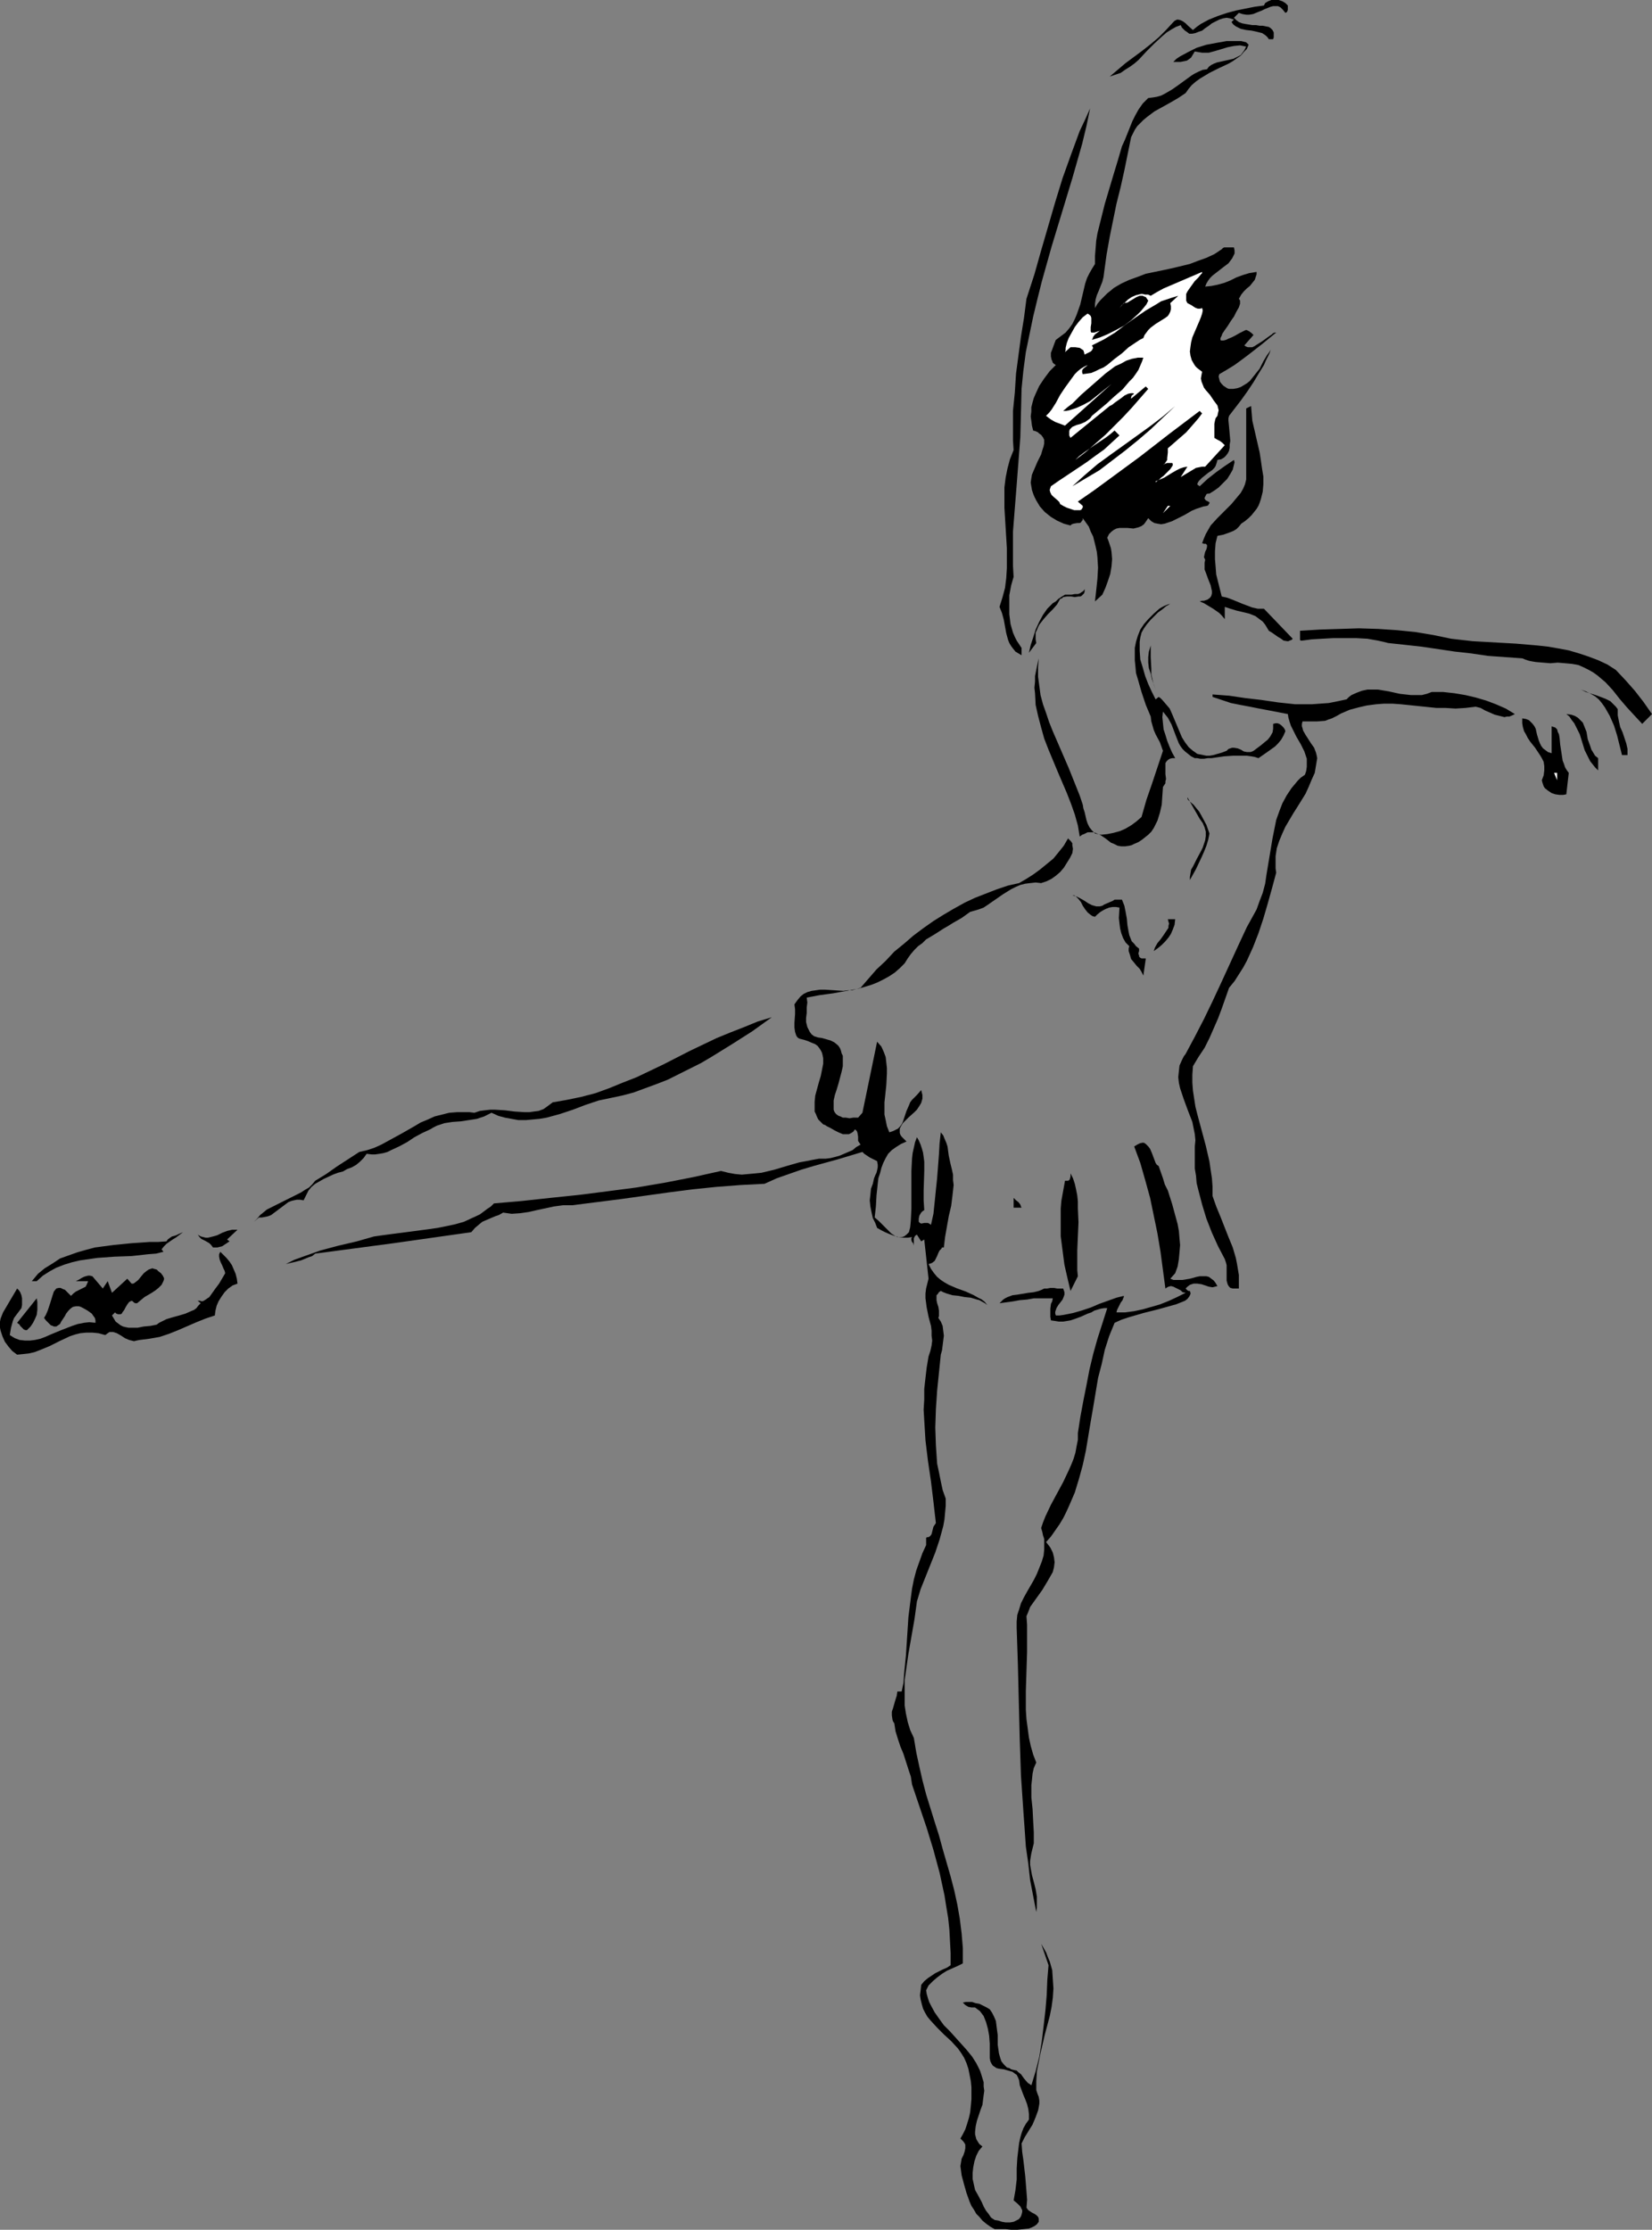 <?xml version="1.0" encoding="UTF-8" standalone="no"?>
<svg
   version="1.0"
   width="115.389mm"
   height="155.668mm"
   id="svg29"
   sodipodi:docname="Dancer 41.wmf"
   xmlns:inkscape="http://www.inkscape.org/namespaces/inkscape"
   xmlns:sodipodi="http://sodipodi.sourceforge.net/DTD/sodipodi-0.dtd"
   xmlns="http://www.w3.org/2000/svg"
   xmlns:svg="http://www.w3.org/2000/svg">
  <rect width="100%" height="100%" fill="#808080" stroke="none"/>
  <sodipodi:namedview
     id="namedview29"
     pagecolor="#ffffff"
     bordercolor="#000000"
     borderopacity="0.25"
     inkscape:showpageshadow="2"
     inkscape:pageopacity="0.0"
     inkscape:pagecheckerboard="0"
     inkscape:deskcolor="#d1d1d1"
     inkscape:document-units="mm" />
  <defs
     id="defs1">
    <pattern
       id="WMFhbasepattern"
       patternUnits="userSpaceOnUse"
       width="6"
       height="6"
       x="0"
       y="0" />
  </defs>
  <path
     style="fill:#000000;fill-opacity:1;fill-rule:evenodd;stroke:none"
     d="m 339.973,1.454 v 1.131 l -0.162,0.485 -0.162,0.162 -0.323,0.162 -0.646,-0.808 -0.646,-0.646 -0.646,-0.323 h -0.646 -0.646 l -0.646,0.162 -1.616,0.646 -0.646,0.323 -0.808,0.323 -1.616,0.646 -0.97,0.162 h -0.808 l -0.97,-0.162 -0.97,-0.323 -1.293,1.293 0.646,0.646 0.646,0.485 0.808,0.323 0.808,0.162 1.939,0.323 h 0.97 l 0.97,0.162 h 0.808 l 0.808,0.162 0.808,0.162 0.485,0.323 0.485,0.485 0.323,0.646 v 0.808 0.485 l -0.162,0.485 h -1.131 l -0.323,-0.485 -0.485,-0.485 -0.485,-0.323 -0.485,-0.323 -1.293,-0.323 -1.454,-0.323 -1.454,-0.162 -1.454,-0.323 -0.646,-0.323 -0.646,-0.323 -0.646,-0.485 -0.485,-0.646 0.646,-0.646 -0.97,-0.323 -0.97,-0.162 -0.97,0.162 -0.97,0.323 -0.97,0.485 -0.97,0.485 -0.808,0.646 -0.97,0.646 -0.808,0.646 -0.97,0.323 -0.808,0.323 -0.808,0.162 h -0.808 l -0.646,-0.485 -0.485,-0.323 -0.323,-0.323 -0.485,-0.485 -0.323,-0.646 -1.293,0.485 -1.131,0.646 -1.293,0.808 -1.131,0.97 -2.101,1.939 -2.101,2.101 -2.101,2.262 -1.131,0.97 -1.131,0.808 -1.293,0.808 -1.131,0.808 -1.454,0.485 -1.454,0.485 2.101,-1.778 2.101,-1.778 4.363,-3.232 2.262,-1.778 2.101,-1.778 1.939,-1.939 1.939,-2.101 0.323,-0.323 0.323,-0.162 0.323,-0.162 h 0.323 l 0.646,0.162 0.646,0.323 0.646,0.485 0.646,0.646 1.293,1.131 0.97,-0.808 1.131,-0.808 2.101,-1.131 2.424,-0.97 2.424,-0.808 2.424,-0.646 2.424,-0.485 2.424,-0.485 2.424,-0.323 0.162,-0.323 0.162,-0.323 0.808,-0.485 L 335.61,0 h 0.97 0.97 l 0.97,0.323 0.808,0.485 z"
     id="path1" />
  <path
     style="fill:#000000;fill-opacity:1;fill-rule:evenodd;stroke:none"
     d="m 329.632,11.796 -0.485,1.131 -0.808,0.808 -0.808,0.97 -0.97,0.646 -1.131,0.808 -1.131,0.646 -2.424,1.131 -2.585,1.293 -2.424,1.454 -1.131,0.808 -1.131,0.97 -0.808,0.97 -0.808,1.131 -1.939,1.293 -1.939,1.131 -4.363,2.424 -1.939,1.454 -0.97,0.808 -0.808,0.808 -0.808,0.808 -0.646,0.97 -0.485,0.97 -0.485,0.97 -1.777,8.726 -0.97,4.363 -1.131,4.525 -1.777,8.726 -0.808,4.525 -0.646,4.686 -0.162,1.293 -0.323,1.293 -0.97,2.424 -0.485,1.131 -0.323,1.131 -0.162,1.131 v 1.131 l 0.646,-1.131 0.808,-0.97 0.808,-0.808 0.97,-0.97 0.808,-0.646 0.97,-0.808 1.939,-1.131 2.101,-0.97 2.262,-0.808 2.101,-0.808 4.686,-0.97 2.262,-0.485 4.686,-1.131 2.101,-0.808 2.262,-0.808 2.101,-0.97 1.939,-1.293 0.323,-0.323 0.323,-0.162 h 0.485 0.808 0.485 0.808 l 0.162,0.808 v 0.808 l -0.323,0.646 -0.323,0.646 -0.485,0.646 -0.485,0.646 -1.293,0.97 -1.454,1.131 -1.454,1.131 -0.646,0.646 -0.485,0.646 -0.485,0.808 -0.323,0.808 1.616,-0.162 1.616,-0.323 1.777,-0.485 1.616,-0.646 1.616,-0.808 1.777,-0.646 1.616,-0.485 1.939,-0.323 v 0.646 l -0.162,0.485 -0.323,0.97 -0.646,0.808 -0.646,0.808 -0.808,0.646 -0.808,0.808 -0.646,0.808 -0.646,1.131 0.162,0.162 0.162,0.323 v 0.323 0.485 l -0.162,0.485 -0.162,0.485 -0.646,1.131 -0.646,1.293 -0.808,1.131 -0.808,1.293 -0.808,1.131 -0.646,0.97 -0.162,0.485 -0.162,0.323 -0.162,0.323 v 0.323 0.162 l 0.162,0.162 h 0.323 0.323 l 0.646,-0.162 0.646,-0.323 0.808,-0.323 0.97,-0.485 1.131,-0.646 1.293,-0.646 0.323,-0.162 h 0.323 l 0.323,0.162 0.323,0.162 0.646,0.485 0.485,0.485 -2.424,2.747 0.485,0.323 0.485,0.162 h 0.485 0.646 l 0.646,-0.323 0.485,-0.323 1.293,-0.808 0.485,-0.323 0.646,-0.485 1.131,-0.808 0.485,-0.323 0.323,-0.323 0.485,-0.162 h 0.323 l -3.555,2.909 -3.716,2.909 -1.939,1.454 -1.777,1.293 -2.101,1.293 -1.939,1.131 -0.162,0.646 0.162,0.646 0.162,0.646 0.485,0.646 0.485,0.485 0.485,0.323 0.485,0.323 0.485,0.162 h 1.131 l 0.97,-0.162 0.97,-0.323 0.808,-0.485 0.808,-0.485 0.808,-0.646 0.646,-0.808 0.646,-0.808 1.293,-1.616 0.97,-1.939 0.97,-1.616 0.485,-0.646 0.485,-0.808 -0.323,0.97 -0.485,0.97 -0.485,0.97 -0.485,1.131 -1.293,2.101 -1.454,2.424 -1.616,2.424 -1.616,2.262 -1.616,2.101 -1.616,2.101 -0.162,0.646 v 0.646 l 0.162,1.616 0.323,3.717 -0.162,0.97 v 0.808 l -0.162,0.808 -0.323,0.646 -0.485,0.646 -0.485,0.485 -0.808,0.485 -0.97,0.162 -0.162,0.646 -0.162,0.485 -0.162,0.485 -0.323,0.485 -0.646,0.646 -0.97,0.646 -0.808,0.646 -0.808,0.646 -0.808,0.808 -0.323,0.485 -0.162,0.485 0.646,0.485 2.101,-1.939 2.262,-1.778 2.262,-1.616 2.424,-1.616 0.162,0.646 -0.162,0.646 -0.323,1.293 -0.646,1.131 -0.808,1.293 -1.131,1.131 -1.131,1.131 -1.131,0.808 -1.293,0.808 h -0.485 l -0.323,0.162 -0.162,0.323 -0.162,0.323 -0.162,0.323 v 0.162 l 0.323,0.485 0.323,0.162 0.323,0.162 0.323,0.162 v 0.162 0.162 l -0.162,0.162 -0.162,0.323 -0.323,0.162 -0.97,0.162 -0.97,0.323 -0.97,0.323 -1.131,0.485 -1.939,1.131 -2.262,1.131 -0.97,0.485 -0.97,0.323 -0.97,0.323 -0.97,0.162 -0.97,-0.162 -0.808,-0.162 -0.808,-0.485 -0.808,-0.808 -0.646,0.97 -0.485,0.646 -0.646,0.485 -0.808,0.323 -0.646,0.162 -0.646,0.162 -1.616,-0.162 h -1.454 -0.646 l -0.808,0.162 -0.646,0.323 -0.646,0.485 -0.646,0.646 -0.485,0.97 0.323,0.808 0.323,0.97 0.323,0.97 0.162,0.97 0.162,1.939 -0.162,1.939 -0.323,1.939 -0.646,1.939 -0.646,1.778 -0.808,1.778 -1.939,1.778 0.323,-2.909 0.323,-3.07 0.162,-2.909 -0.162,-2.747 -0.162,-1.454 -0.323,-1.454 -0.323,-1.293 -0.323,-1.293 -0.646,-1.293 -0.485,-1.293 -0.808,-1.131 -0.808,-1.131 v 0.485 l -0.162,0.162 -0.323,0.485 -0.323,0.162 h -0.646 l -0.97,0.162 -0.485,0.162 -0.323,0.323 -1.777,-0.485 -1.777,-0.808 -1.616,-0.97 -1.616,-1.293 -1.293,-1.454 -0.97,-1.616 -0.485,-0.97 -0.323,-0.808 -0.323,-0.97 -0.162,-0.97 -0.162,-0.97 0.162,-1.131 0.162,-0.97 0.485,-1.131 0.97,-2.262 0.97,-1.939 0.323,-1.131 0.323,-0.97 0.162,-0.808 v -0.97 l -0.323,-0.646 -0.485,-0.646 -0.485,-0.323 -0.323,-0.323 -0.646,-0.323 -0.646,-0.162 -0.323,-1.293 -0.162,-1.293 -0.162,-1.131 0.162,-1.293 v -1.131 l 0.323,-1.293 0.323,-1.131 0.485,-1.131 0.97,-2.101 1.293,-1.939 1.454,-1.939 1.616,-1.616 -0.485,-0.323 -0.323,-0.323 -0.162,-0.485 -0.162,-0.323 -0.162,-0.808 v -0.97 l 0.323,-0.808 0.646,-1.778 0.323,-0.808 1.293,-0.97 1.293,-0.97 0.97,-1.131 0.808,-1.131 0.646,-1.293 0.485,-1.131 0.97,-2.747 0.646,-2.747 0.646,-2.747 0.485,-1.454 0.646,-1.293 0.646,-1.131 0.808,-1.293 v -2.101 l 0.162,-1.939 0.162,-2.101 0.323,-1.939 0.97,-3.878 0.97,-3.878 2.262,-7.595 1.131,-3.717 1.131,-3.878 0.808,-1.778 0.646,-1.616 0.646,-1.616 0.646,-1.616 0.808,-1.616 0.808,-1.454 1.131,-1.616 0.646,-0.646 0.808,-0.808 1.293,-0.162 0.97,-0.162 1.131,-0.323 0.97,-0.485 1.939,-1.131 1.616,-1.131 1.777,-1.293 1.777,-1.293 0.808,-0.485 0.97,-0.485 1.131,-0.485 1.131,-0.162 0.485,-0.646 0.646,-0.485 0.646,-0.323 0.808,-0.323 1.454,-0.323 1.454,-0.323 1.454,-0.323 0.646,-0.323 0.646,-0.323 0.646,-0.323 0.485,-0.646 0.485,-0.646 0.485,-0.97 -0.808,-0.162 -0.808,-0.162 -1.616,0.162 -1.616,0.323 -1.616,0.485 -1.616,0.485 -1.777,0.485 h -0.808 -0.97 l -0.97,-0.162 -0.97,-0.162 -0.485,0.808 -0.485,0.808 -0.646,0.485 -0.485,0.323 -0.808,0.162 -0.808,0.162 h -0.97 -0.97 l 0.808,-0.808 0.97,-0.646 2.101,-1.131 2.262,-1.131 2.585,-0.808 2.585,-0.485 2.747,-0.485 h 2.585 1.293 l 1.293,0.323 z"
     id="path2" />
  <path
     style="fill:#000000;fill-opacity:1;fill-rule:evenodd;stroke:none"
     d="m 269.684,102.61 -0.162,6.464 -0.162,6.302 -0.97,12.604 -0.485,6.14 -0.485,6.14 v 3.07 2.909 3.07 l 0.162,2.909 -0.323,1.131 -0.323,1.131 -0.485,2.585 v 2.585 2.424 l 0.323,2.585 0.323,1.131 0.323,1.131 0.485,1.131 0.485,0.97 0.646,0.97 0.646,0.97 v 1.939 l -0.808,-0.485 -0.808,-0.485 -0.646,-0.808 -0.485,-0.646 -0.485,-0.808 -0.323,-0.808 -0.485,-1.778 -0.646,-3.555 -0.485,-1.778 -0.646,-1.616 0.808,-2.585 0.646,-2.424 0.323,-2.585 0.162,-2.585 v -2.747 -2.585 l -0.323,-5.333 -0.323,-5.332 v -2.747 -2.585 l 0.323,-2.585 0.485,-2.424 0.646,-2.424 0.97,-2.424 -0.162,-2.585 v -2.747 -5.009 l 0.485,-4.848 0.323,-5.009 0.646,-4.848 0.646,-4.848 0.808,-5.009 0.646,-5.009 2.101,-6.464 1.777,-6.302 3.716,-12.766 1.939,-6.302 2.262,-6.302 1.131,-3.07 1.131,-3.07 1.454,-3.07 1.293,-2.909 -0.97,4.686 -1.131,4.686 -2.585,9.049 -2.747,9.049 -2.747,9.049 -2.585,9.211 -1.131,4.525 -1.131,4.686 -0.97,4.686 -0.97,4.686 -0.646,4.848 z"
     id="path3" />
  <path
     style="fill:#ffffff;fill-opacity:1;fill-rule:evenodd;stroke:none"
     d="m 313.473,79.988 0.97,0.485 0.485,0.323 0.485,0.323 0.323,0.162 0.485,0.162 h 0.646 l 0.485,-0.162 0.162,0.646 -0.162,0.808 -0.323,0.97 -0.323,0.808 -0.485,1.131 -0.485,1.131 -0.97,2.262 -0.323,1.293 -0.162,1.131 -0.162,1.293 0.162,1.131 0.323,1.131 0.646,1.131 0.323,0.485 0.485,0.485 0.646,0.485 0.646,0.485 -0.162,0.808 -0.162,0.97 0.162,0.808 0.323,0.808 0.323,0.808 0.485,0.646 1.131,1.293 0.97,1.454 0.485,0.646 0.485,0.646 0.162,0.646 0.162,0.646 -0.162,0.646 -0.162,0.808 -0.485,0.646 -0.162,0.646 -0.162,0.808 v 0.646 0.808 0.808 1.454 l 0.808,0.485 0.646,0.323 0.646,0.485 0.323,0.323 0.323,0.323 -5.171,5.656 h -0.808 l -0.808,0.162 -0.808,0.162 -0.808,0.485 -1.616,0.97 -0.808,0.485 -0.808,0.485 1.777,-2.747 -0.97,0.162 -0.97,0.323 -0.97,0.485 -1.131,0.646 -2.101,1.293 -1.131,0.485 -1.131,0.485 v 0.162 h 0.162 l 0.323,-0.323 0.485,-0.323 0.485,-0.485 0.646,-0.485 1.131,-1.131 0.646,-0.646 0.323,-0.485 0.323,-0.485 v -0.485 l -0.162,-0.162 h -0.162 -0.646 -0.485 l -0.485,0.162 -0.646,0.323 0.485,-0.323 0.323,-0.485 0.323,-0.485 v -0.485 l 0.162,-1.454 v -1.131 l 1.131,-0.97 1.293,-1.131 2.424,-2.101 2.262,-2.585 0.97,-1.131 0.97,-1.293 -0.646,-0.646 -7.918,5.979 -7.918,6.14 -7.918,5.817 -4.201,3.07 -4.201,2.909 1.293,1.131 v 0.485 l -0.162,0.162 -0.162,0.323 -0.323,0.162 h -0.808 -0.808 l -0.97,-0.323 -0.97,-0.323 -0.97,-0.485 -0.808,-0.485 -0.162,-0.485 -0.485,-0.485 -1.131,-0.97 -0.485,-0.485 -0.323,-0.646 -0.162,-0.646 0.162,-0.485 0.162,-0.485 2.101,-1.454 2.424,-1.616 4.848,-3.232 2.424,-1.778 2.262,-1.616 2.101,-1.939 1.939,-1.778 -1.293,-1.293 -1.131,0.97 -1.293,0.97 -2.909,1.939 -2.747,1.939 -1.293,0.97 -0.97,0.97 2.747,-2.101 2.585,-2.262 2.585,-2.262 2.262,-2.262 2.424,-2.424 2.262,-2.424 4.363,-5.009 -0.646,-0.646 -3.878,3.232 v -0.323 l 0.162,-0.485 0.646,-0.485 -0.323,-0.162 h -0.485 l -0.808,0.162 -0.97,0.485 -0.808,0.646 -1.616,1.131 -0.808,0.646 -0.646,0.323 -10.341,8.403 -0.323,-0.646 v -0.646 -0.485 l 0.162,-0.485 0.323,-0.323 0.323,-0.323 1.131,-0.485 1.131,-0.323 1.131,-0.485 1.131,-0.808 0.323,-0.323 0.323,-0.485 0.97,-0.808 0.97,-0.808 1.939,-1.616 2.101,-1.939 2.101,-1.778 1.777,-2.101 0.97,-0.97 0.808,-1.131 0.646,-0.97 0.485,-1.131 0.485,-1.131 0.323,-0.97 h -1.454 l -1.616,0.323 -1.454,0.485 -1.454,0.808 -1.454,0.646 -1.293,0.97 -1.293,0.97 -1.293,1.131 -2.585,2.262 -2.585,2.262 -2.262,2.262 -1.293,0.97 -1.131,0.97 h 0.808 l 0.808,-0.162 0.97,-0.323 0.97,-0.323 1.777,-0.808 1.777,-0.97 5.655,-4.525 -12.28,10.988 -2.585,-0.97 -1.131,-0.646 -0.646,-0.485 -0.646,-0.485 0.808,-0.808 0.646,-0.808 1.131,-1.778 1.131,-2.101 1.293,-1.939 1.293,-1.778 1.293,-1.778 0.808,-0.808 0.808,-0.646 0.808,-0.485 0.97,-0.485 -0.162,0.162 -0.162,0.162 -0.646,0.485 -0.323,0.323 -0.162,0.323 V 98.247 l 0.162,0.485 1.131,-0.162 1.131,-0.162 1.131,-0.485 0.97,-0.485 1.131,-0.485 0.97,-0.646 1.939,-1.616 1.939,-1.454 1.777,-1.616 1.939,-1.293 0.97,-0.646 0.97,-0.485 0.323,-0.808 0.485,-0.646 0.485,-0.646 0.646,-0.646 1.293,-0.97 1.293,-0.808 1.293,-0.808 0.646,-0.485 0.323,-0.485 0.323,-0.646 0.162,-0.646 v -0.808 l -0.162,-0.808 2.101,-1.939 -1.616,0.485 -1.454,0.485 -1.454,0.485 -1.293,0.808 -2.747,1.616 -2.585,1.778 -2.747,1.939 -2.747,2.101 -2.909,1.778 -1.616,0.808 -1.616,0.808 0.323,0.646 -0.162,0.323 -0.162,0.323 -0.323,0.323 -0.323,0.162 -0.97,0.485 -0.323,0.162 -0.162,-0.646 -0.162,-0.485 -0.485,-0.323 -0.485,-0.323 -1.131,-0.162 h -1.293 l -1.454,1.293 0.162,-0.485 v -0.646 l 0.323,-1.293 0.485,-1.293 0.808,-1.454 0.808,-1.454 0.97,-1.293 1.131,-1.293 1.293,-0.97 0.485,0.323 0.323,0.323 0.162,0.485 v 0.485 0.97 l -0.162,0.97 v 0.808 0.323 l 0.162,0.323 h 0.323 0.485 l 0.485,-0.162 0.97,-0.323 -0.646,0.485 -0.646,0.485 -0.485,0.646 -0.162,0.485 -0.162,0.323 2.101,-0.646 1.939,-0.808 2.262,-1.131 2.101,-1.131 1.939,-1.454 1.777,-1.616 0.808,-0.808 0.808,-0.97 0.646,-0.808 0.485,-0.97 -0.323,-0.485 -0.323,-0.485 -0.485,-0.162 -0.323,-0.162 h -0.323 -0.485 l -0.808,0.323 -1.616,0.97 -0.808,0.485 -0.97,0.162 -1.131,1.293 0.646,-0.808 0.808,-0.646 0.808,-0.808 0.97,-0.646 1.131,-0.485 1.293,-0.323 h 0.485 l 0.646,0.162 h 0.808 l 0.646,0.323 1.616,-0.97 1.777,-0.97 3.393,-1.454 3.393,-1.454 3.393,-1.454 v 0.323 l -0.323,0.323 -0.646,0.808 -0.97,0.97 -0.808,1.131 -0.808,1.131 -0.323,0.485 -0.323,0.646 v 0.646 0.646 0.485 z"
     id="path4" />
  <path
     style="fill:#000000;fill-opacity:1;fill-rule:evenodd;stroke:none"
     d="m 283.095,128.303 3.232,-2.909 3.393,-2.909 3.555,-2.585 3.393,-2.424 6.948,-5.009 3.393,-2.585 3.232,-2.747 -3.232,3.07 -3.232,3.07 -3.393,2.909 -3.393,2.747 -3.393,2.585 -3.393,2.585 -3.555,2.101 z"
     id="path5" />
  <path
     style="fill:#000000;fill-opacity:1;fill-rule:evenodd;stroke:none"
     d="m 327.693,138.16 -0.646,0.808 -0.646,0.646 -0.808,0.485 -0.808,0.323 -1.777,0.646 -1.616,0.323 -0.485,1.939 -0.162,2.101 v 2.101 l 0.162,1.939 0.162,2.101 0.485,1.939 0.97,3.878 1.454,0.323 1.293,0.485 2.747,1.131 1.293,0.485 1.293,0.485 1.454,0.323 h 1.616 l 7.594,7.918 -0.323,0.323 -0.485,0.162 -0.323,0.162 h -0.323 l -0.97,-0.162 -0.646,-0.485 -0.808,-0.485 -1.616,-1.131 -0.808,-0.485 -0.485,-0.808 -0.485,-0.808 -0.646,-0.808 -0.646,-0.485 -0.646,-0.485 -0.646,-0.485 -1.616,-0.646 -3.393,-0.808 -1.616,-0.485 -1.454,-0.485 v 3.232 l -0.808,-0.97 -0.646,-0.646 -1.616,-1.131 -1.616,-0.97 -0.808,-0.485 -1.131,-0.485 0.646,-0.162 h 0.485 l 0.485,-0.162 0.485,-0.162 0.646,-0.485 0.323,-0.485 0.162,-0.646 v -0.646 l -0.162,-0.646 -0.162,-0.808 -0.646,-1.616 -0.646,-1.778 -0.323,-0.808 v -0.97 -0.808 l 0.162,-0.808 -0.162,-0.323 -0.162,-0.323 0.162,-0.808 0.162,-0.646 0.323,-0.646 0.162,-0.646 v -0.485 l -0.162,-0.162 -0.162,-0.162 h -0.485 l -0.485,-0.162 0.485,-1.293 0.485,-1.131 0.646,-1.131 0.646,-1.131 1.777,-1.939 1.777,-1.778 1.939,-1.939 1.616,-1.939 0.808,-0.97 0.646,-1.131 0.485,-1.131 0.323,-1.293 v -18.745 l 1.293,-0.646 0.162,1.939 0.162,1.939 0.485,2.101 0.485,2.101 0.97,4.201 0.323,2.101 0.323,2.262 0.323,1.939 v 2.101 l -0.162,1.939 -0.485,1.939 -0.323,0.97 -0.323,0.808 -0.485,0.808 -0.646,0.808 -0.646,0.808 -0.808,0.808 -0.97,0.808 z"
     id="path6" />
  <path
     style="fill:#ffffff;fill-opacity:1;fill-rule:evenodd;stroke:none"
     d="m 307.01,135.413 1.293,-1.939 h 0.646 z"
     id="path7" />
  <path
     style="fill:#000000;fill-opacity:1;fill-rule:evenodd;stroke:none"
     d="m 279.864,158.036 -0.808,1.454 -1.131,1.293 -0.646,0.646 -0.646,0.646 -1.131,1.293 -1.131,1.454 -0.323,0.646 -0.323,0.808 -0.323,0.646 v 0.97 0.808 l 0.162,0.97 -1.939,2.585 0.485,-2.101 0.646,-1.939 0.646,-2.101 0.97,-2.101 0.97,-1.778 1.131,-1.616 0.808,-0.808 0.646,-0.646 0.808,-0.485 0.646,-0.646 0.485,-0.323 0.485,-0.323 0.808,-0.485 h 0.97 0.808 l 0.808,-0.162 h 0.808 l 0.485,-0.162 0.485,-0.323 0.485,-0.323 0.323,-0.485 v 0.646 l -0.162,0.485 -0.323,0.323 -0.323,0.323 -0.323,0.162 h -0.485 l -0.97,0.162 -0.97,-0.162 h -1.131 l -0.97,0.162 -0.323,0.323 z"
     id="path8" />
  <path
     style="fill:#000000;fill-opacity:1;fill-rule:evenodd;stroke:none"
     d="m 308.949,159.329 -1.131,0.646 -0.97,0.808 -1.131,0.808 -0.97,0.97 -0.97,0.97 -0.97,1.131 -0.808,1.131 -0.646,1.131 -0.323,1.293 -0.162,1.131 v 1.131 1.293 l 0.162,2.262 0.646,2.101 0.646,2.262 0.808,2.101 0.97,2.101 0.97,1.939 0.808,-0.646 0.485,0.323 0.485,0.485 0.97,1.131 0.97,1.131 0.646,1.454 1.293,3.07 1.293,3.07 0.808,1.293 0.97,1.293 1.131,0.97 0.485,0.323 0.646,0.485 0.808,0.162 0.808,0.162 0.808,0.162 h 0.808 l 0.97,-0.162 1.131,-0.323 1.131,-0.323 1.293,-0.485 0.485,-0.485 0.485,-0.162 0.485,-0.162 h 0.485 l 0.97,0.162 0.808,0.323 0.808,0.485 0.808,0.162 h 0.485 0.485 l 0.485,-0.162 0.323,-0.162 1.939,-1.454 0.97,-0.808 0.808,-0.646 0.646,-0.808 0.646,-1.131 0.162,-0.97 v -1.293 l 0.646,-0.162 h 0.485 l 0.485,0.162 0.485,0.323 0.323,0.323 0.323,0.323 0.323,0.485 0.162,0.485 -0.485,1.131 -0.646,1.131 -0.808,0.97 -0.808,0.808 -2.262,1.616 -2.101,1.454 -0.97,-0.323 -0.97,-0.162 -1.131,-0.162 h -1.131 -2.424 l -2.424,0.162 -2.262,0.323 -1.131,0.162 h -0.485 -0.485 l -0.97,0.162 h -0.97 l -0.808,-0.162 h -0.646 l -0.97,-0.485 -0.808,-0.646 -0.808,-0.646 -0.646,-0.646 -0.485,-0.646 -0.485,-0.808 -0.646,-1.616 -1.293,-3.393 -0.97,-1.778 -0.646,-0.808 -0.646,-0.808 -0.162,1.454 0.162,1.616 0.162,1.616 0.485,1.454 0.485,1.616 0.646,1.616 0.646,1.454 0.808,1.454 h -0.808 l -0.646,0.162 -0.485,0.323 -0.323,0.323 -0.323,0.485 v 0.485 1.131 1.293 l 0.162,1.293 -0.162,0.646 v 0.485 l -0.323,0.485 -0.323,0.485 -0.162,2.262 -0.162,2.424 -0.485,2.101 -0.646,2.101 -0.485,0.97 -0.485,0.97 -0.646,0.97 -0.808,0.808 -0.808,0.646 -0.808,0.646 -0.97,0.646 -1.131,0.485 -0.646,0.323 -0.646,0.162 -1.131,0.162 h -0.97 l -0.97,-0.162 -0.97,-0.485 -0.808,-0.323 -1.454,-1.131 -1.454,-0.97 -0.808,-0.323 -0.808,-0.323 h -0.808 -0.808 l -0.97,0.485 -0.485,0.162 -0.646,0.485 -0.485,-2.909 -0.808,-2.909 -0.97,-2.747 -1.131,-2.909 -2.424,-5.656 -2.424,-5.817 -1.131,-2.909 -0.808,-2.909 -0.808,-3.07 -0.646,-2.909 -0.162,-3.07 -0.162,-1.454 0.162,-1.616 v -1.454 l 0.323,-1.616 0.323,-1.616 0.323,-1.454 -0.162,2.424 v 2.424 l 0.323,2.424 0.323,2.424 0.646,2.424 0.808,2.262 0.808,2.424 0.97,2.424 2.101,4.848 2.101,4.848 1.939,4.848 0.97,2.424 0.808,2.424 0.162,0.97 0.323,0.97 0.485,2.101 0.323,0.97 0.485,0.97 0.646,0.808 0.808,0.808 0.808,0.162 0.808,0.162 1.616,-0.162 1.616,-0.323 1.777,-0.485 1.454,-0.646 1.616,-0.97 1.293,-0.97 1.293,-1.131 1.293,-4.525 1.454,-4.201 2.909,-8.726 -0.808,-2.262 -1.131,-2.101 -0.485,-1.131 -0.323,-1.131 -0.323,-1.131 -0.162,-1.293 -1.293,-3.07 -1.131,-3.393 -0.97,-3.393 -0.485,-1.616 -0.162,-1.778 -0.162,-1.616 v -1.616 -1.616 l 0.323,-1.616 0.485,-1.616 0.646,-1.616 0.97,-1.454 1.131,-1.293 1.454,-1.454 1.454,-1.293 0.808,-0.485 0.646,-0.323 0.808,-0.323 z"
     id="path9" />
  <path
     style="fill:#000000;fill-opacity:1;fill-rule:evenodd;stroke:none"
     d="m 383.116,168.54 5.655,0.646 11.472,0.646 5.655,0.485 2.909,0.323 2.747,0.485 2.585,0.485 2.747,0.808 2.424,0.808 2.585,0.97 2.424,1.131 2.262,1.454 2.585,2.747 2.424,2.747 2.262,2.909 2.262,3.232 -2.585,2.585 -2.101,-2.262 -1.939,-2.101 -1.939,-2.262 -1.777,-2.262 -1.939,-2.101 -0.97,-0.808 -1.131,-0.97 -1.131,-0.808 -1.131,-0.646 -1.293,-0.646 -1.454,-0.646 -0.808,-0.162 -0.97,-0.162 -1.777,-0.162 -1.939,-0.162 -1.939,0.162 -1.939,-0.162 -1.939,-0.162 -0.97,-0.162 -0.808,-0.162 -0.97,-0.323 -0.808,-0.323 -4.524,-0.323 -4.524,-0.323 -4.363,-0.646 -4.363,-0.485 -8.726,-1.293 -4.363,-0.485 -4.524,-0.485 -1.293,-0.323 -1.454,-0.323 -2.747,-0.485 -2.909,-0.162 h -3.07 -3.07 l -2.909,0.162 -2.747,0.162 -2.424,0.323 h -0.485 l -0.162,-0.162 v -0.323 -0.808 -0.485 -0.808 l 5.332,-0.323 5.171,-0.162 5.009,-0.162 5.171,0.162 4.848,0.323 4.848,0.485 4.848,0.808 z"
     id="path10" />
  <path
     style="fill:#000000;fill-opacity:1;fill-rule:evenodd;stroke:none"
     d="m 305.071,181.952 -0.97,-2.747 -0.323,-1.454 -0.485,-1.454 -0.162,-1.454 v -1.454 l 0.162,-1.454 0.485,-1.616 v 3.07 l 0.162,3.07 v 1.454 l 0.323,1.454 0.323,1.293 z"
     id="path11" />
  <path
     style="fill:#000000;fill-opacity:1;fill-rule:evenodd;stroke:none"
     d="m 399.921,188.415 -0.646,0.323 -0.808,0.323 h -0.646 l -0.646,0.162 -1.293,-0.323 -1.293,-0.323 -2.585,-1.131 -1.131,-0.646 -1.293,-0.323 -2.747,0.323 -2.585,0.162 -2.585,-0.162 h -2.424 l -4.686,-0.485 -4.686,-0.485 -2.262,-0.162 h -2.262 l -2.101,0.162 -2.424,0.323 -2.101,0.485 -2.424,0.646 -2.262,0.97 -1.131,0.646 -1.293,0.646 -0.97,0.323 -0.808,0.323 -2.101,0.162 h -1.939 -1.939 l -0.162,0.646 v 0.646 l 0.162,0.485 0.162,0.646 0.646,1.131 1.454,2.262 0.808,1.131 0.485,1.293 0.162,0.646 0.162,0.808 -0.323,1.939 -0.323,1.939 -0.808,1.778 -0.808,1.939 -0.808,1.778 -2.101,3.393 -1.131,1.778 -2.101,3.555 -0.808,1.778 -0.808,1.939 -0.646,1.939 -0.323,2.101 v 2.101 1.131 l 0.162,1.131 -1.131,4.201 -1.131,4.04 -1.131,3.878 -1.293,3.878 -1.454,3.717 -0.808,1.778 -0.808,1.778 -0.97,1.778 -1.131,1.778 -1.131,1.778 -1.454,1.778 -1.939,5.494 -0.97,2.585 -1.131,2.585 -1.131,2.585 -1.293,2.585 -1.616,2.424 -1.454,2.424 -0.162,2.262 v 2.101 l 0.162,2.101 0.323,2.101 0.323,2.101 0.485,1.939 1.131,4.201 1.131,4.201 0.97,4.201 0.323,2.262 0.323,2.101 0.162,2.262 v 2.424 l 0.97,2.747 1.131,2.747 2.101,5.333 1.131,2.747 0.808,2.747 0.323,1.616 0.485,2.909 v 1.616 1.939 h -0.97 -0.646 l -0.646,-0.162 -0.323,-0.323 -0.323,-0.485 -0.162,-0.485 -0.162,-0.646 v -0.485 -1.454 -1.454 -0.646 l -0.162,-0.646 -0.162,-0.485 -0.162,-0.485 -1.777,-3.393 -1.616,-3.555 -1.454,-3.717 -1.131,-3.717 -0.97,-3.717 -0.485,-1.939 -0.162,-1.939 -0.323,-1.939 v -1.939 -1.939 -1.939 l 0.162,-1.616 -0.162,-1.616 -0.323,-1.616 -0.323,-1.616 -1.131,-2.909 -1.131,-3.07 -0.485,-1.454 -0.485,-1.454 -0.323,-1.454 -0.162,-1.454 0.162,-1.616 0.162,-1.454 0.646,-1.454 0.485,-0.97 0.485,-0.646 2.424,-4.525 2.424,-4.686 2.262,-4.686 2.262,-4.848 4.524,-9.857 2.262,-4.848 2.585,-4.686 0.808,-2.262 0.808,-2.101 0.646,-2.424 0.323,-2.262 1.616,-9.695 0.485,-2.424 0.485,-2.424 0.808,-2.262 0.808,-2.101 1.131,-2.101 1.293,-1.939 0.808,-0.97 0.808,-0.97 0.808,-0.808 1.131,-0.808 0.323,-0.97 0.162,-1.131 v -1.131 -0.97 l -0.323,-0.97 -0.323,-0.97 -0.97,-1.939 -1.131,-1.939 -0.97,-1.939 -0.485,-0.97 -0.323,-0.97 -0.323,-1.131 -0.162,-0.97 -5.009,-0.97 -2.585,-0.485 -2.424,-0.485 -2.585,-0.485 -2.424,-0.485 -2.424,-0.808 -2.424,-0.808 v -0.646 l 4.363,0.323 4.363,0.646 4.201,0.485 4.363,0.646 4.524,0.485 h 2.101 2.262 l 2.262,-0.162 2.262,-0.162 2.424,-0.485 2.262,-0.485 0.646,-0.646 0.646,-0.485 1.454,-0.646 1.293,-0.485 1.454,-0.323 h 1.454 1.293 l 2.909,0.485 1.454,0.323 1.454,0.323 1.454,0.162 1.454,0.162 h 1.454 1.454 l 1.293,-0.323 1.293,-0.485 h 3.07 l 2.909,0.323 2.909,0.485 2.747,0.646 2.747,0.808 2.585,0.97 2.585,1.131 z"
     id="path12" />
  <path
     style="fill:#000000;fill-opacity:1;fill-rule:evenodd;stroke:none"
     d="m 427.067,187.123 v 1.616 l 0.323,1.616 0.323,1.454 0.646,1.454 0.97,2.909 0.323,1.454 v 1.616 h -1.454 l -0.646,-2.585 -0.646,-2.585 -0.808,-2.585 -1.131,-2.585 -0.646,-1.131 -0.646,-1.131 -0.808,-1.131 -0.808,-0.97 -0.97,-0.808 -1.131,-0.646 -1.293,-0.646 -1.293,-0.485 1.293,0.646 2.585,0.808 1.293,0.485 1.293,0.485 1.293,0.646 0.97,0.97 0.485,0.485 z"
     id="path13" />
  <path
     style="fill:#000000;fill-opacity:1;fill-rule:evenodd;stroke:none"
     d="m 421.896,200.05 v 3.232 l -0.808,-0.808 -0.646,-0.808 -0.646,-0.808 -0.485,-0.97 -0.97,-1.939 -0.646,-2.101 -0.646,-2.101 -0.97,-1.939 -0.485,-0.97 -0.646,-0.808 -0.646,-0.97 -0.808,-0.646 1.293,0.162 0.97,0.323 0.808,0.485 0.646,0.646 0.646,0.646 0.323,0.808 0.323,0.808 0.323,0.808 0.323,1.939 0.646,1.778 0.323,0.97 0.485,0.808 0.485,0.808 z"
     id="path14" />
  <path
     style="fill:#000000;fill-opacity:1;fill-rule:evenodd;stroke:none"
     d="m 409.616,198.757 v -7.11 l 0.485,0.162 0.485,0.162 0.485,0.485 0.162,0.646 0.323,0.646 0.162,0.97 0.162,1.778 0.323,2.101 0.323,2.101 0.323,0.808 0.323,0.97 0.485,0.808 0.485,0.646 -0.646,5.656 -0.808,0.162 h -0.97 l -1.131,-0.162 -0.97,-0.323 -0.97,-0.646 -0.808,-0.646 -0.323,-0.485 -0.162,-0.485 -0.162,-0.485 -0.162,-0.646 0.485,-1.293 0.162,-1.293 v -1.131 l -0.162,-1.131 -0.485,-0.97 -0.485,-0.808 -1.293,-1.939 -1.293,-1.616 -0.646,-0.97 -0.485,-0.97 -0.485,-0.808 -0.323,-1.131 -0.162,-0.97 v -1.293 l 0.97,0.162 0.808,0.323 0.485,0.485 0.485,0.485 0.485,0.646 0.323,0.646 0.323,1.454 0.485,1.616 0.323,0.808 0.323,0.646 0.485,0.646 0.646,0.485 0.646,0.485 z"
     id="path15" />
  <path
     style="fill:#ffffff;fill-opacity:1;fill-rule:evenodd;stroke:none"
     d="m 411.07,205.867 -0.808,-1.939 h 0.808 z"
     id="path16" />
  <path
     style="fill:#000000;fill-opacity:1;fill-rule:evenodd;stroke:none"
     d="m 314.12,211.523 0.97,0.808 0.646,0.808 0.808,0.97 0.646,1.131 1.293,2.424 0.808,2.262 -0.323,1.616 -0.485,1.616 -0.646,1.616 -0.646,1.454 -1.454,3.07 -1.616,2.909 v -0.808 l 0.162,-0.97 0.162,-0.97 0.485,-0.808 0.97,-1.939 1.131,-2.101 0.485,-0.97 0.323,-0.97 0.323,-0.97 0.162,-1.131 v -1.131 l -0.323,-1.131 -0.485,-1.131 -0.808,-1.131 -3.232,-5.656 v 0.323 l 0.162,0.323 0.323,0.323 z"
     id="path17" />
  <path
     style="fill:#000000;fill-opacity:1;fill-rule:evenodd;stroke:none"
     d="m 283.095,225.096 -0.646,1.293 -0.808,1.293 -0.808,1.293 -0.97,1.131 -1.131,0.97 -1.131,0.808 -1.293,0.646 -1.454,0.485 -1.454,-0.162 -1.454,0.162 -1.293,0.162 -1.293,0.323 -1.131,0.485 -1.293,0.646 -2.101,1.293 -2.101,1.454 -2.101,1.454 -0.97,0.646 -1.293,0.485 -1.131,0.323 -1.131,0.323 -2.262,1.616 -2.262,1.293 -1.293,0.808 -1.131,0.646 -2.262,1.454 -2.424,1.454 -0.97,0.97 -1.131,0.808 -0.97,0.97 -0.97,1.131 -0.808,1.131 -0.808,1.293 -1.293,1.293 -1.293,1.131 -1.454,0.97 -1.454,0.808 -1.616,0.808 -1.616,0.646 -1.616,0.485 -1.616,0.485 -3.393,0.646 -3.555,0.646 -3.555,0.485 -3.393,0.646 0.162,1.293 -0.162,1.293 v 1.454 l -0.162,1.293 v 1.131 l 0.323,1.293 0.323,0.646 0.323,0.646 0.485,0.646 0.646,0.485 0.97,0.323 1.131,0.162 2.262,0.646 0.97,0.485 0.808,0.646 0.323,0.323 0.323,0.485 0.162,0.323 0.162,0.485 0.162,0.646 0.323,0.646 v 0.646 0.646 1.454 l -0.323,1.454 -0.808,3.07 -0.485,1.616 -0.485,1.454 -0.323,1.454 v 1.293 0.485 0.646 l 0.162,0.485 0.323,0.485 0.323,0.323 0.485,0.323 0.485,0.162 0.646,0.323 h 0.808 l 0.97,0.162 0.97,-0.162 h 1.293 l 1.131,-1.293 0.97,-4.686 0.97,-4.686 1.939,-9.372 1.131,1.293 0.646,1.454 0.485,1.293 0.162,1.454 0.162,1.454 v 1.454 l -0.162,3.07 -0.323,3.07 -0.162,1.454 v 1.616 1.616 l 0.323,1.454 0.323,1.616 0.646,1.616 0.97,-0.323 0.646,-0.323 0.646,-0.323 0.485,-0.485 0.485,-0.646 0.323,-0.646 0.485,-1.454 0.485,-1.454 0.646,-1.454 0.323,-0.808 0.485,-0.646 0.646,-0.646 0.646,-0.646 1.131,-1.293 0.162,0.646 0.162,0.646 v 0.485 0.485 l -0.323,1.131 -0.485,0.808 -0.646,0.97 -0.646,0.646 -1.616,1.454 -0.808,0.808 -0.646,0.646 -0.485,0.808 -0.323,0.646 v 0.808 0.323 l 0.162,0.485 0.323,0.485 0.323,0.323 0.485,0.485 0.485,0.485 -1.454,0.646 -1.293,0.808 -1.131,0.808 -0.97,0.97 -0.646,1.131 -0.646,1.293 -0.485,1.293 -0.323,1.293 -0.485,1.454 -0.162,1.454 -0.323,3.07 -0.162,2.909 -0.323,2.909 0.97,0.808 1.131,1.131 1.131,1.131 1.131,1.131 0.485,0.323 0.485,0.323 0.646,0.323 h 0.646 0.646 l 0.485,-0.162 0.646,-0.485 0.646,-0.646 0.323,-1.293 0.162,-1.616 0.162,-3.232 v -3.232 -3.393 -3.393 l 0.162,-3.232 0.162,-1.454 0.323,-1.454 0.323,-1.454 0.485,-1.293 0.485,0.808 0.485,1.131 0.323,0.97 0.323,1.131 0.162,1.131 0.162,1.293 v 2.424 l -0.162,5.171 v 2.585 l 0.162,2.585 -0.485,0.323 -0.323,0.323 -0.485,0.808 -0.162,0.808 v 0.808 l 0.323,0.323 0.323,0.162 0.808,-0.162 h 0.97 l 0.323,0.162 0.485,0.323 0.646,-2.909 0.323,-3.07 0.323,-3.232 0.323,-3.07 0.485,-6.302 0.162,-2.909 0.323,-2.909 0.646,0.808 0.323,0.808 0.485,1.131 0.323,0.97 0.323,2.424 0.485,2.262 0.323,1.293 0.323,1.454 v 1.454 l 0.162,1.293 -0.323,2.909 -0.323,2.585 -0.646,2.747 -0.485,2.747 -0.485,2.747 -0.323,2.747 h -0.485 l -0.162,0.323 -0.485,0.485 -0.323,0.646 -0.323,0.808 -0.323,0.646 -0.323,0.646 -0.646,0.485 -0.323,0.162 -0.646,0.162 0.646,1.293 0.808,1.131 0.808,0.97 0.97,0.808 0.97,0.646 1.131,0.646 2.262,0.97 2.262,0.808 2.101,0.97 1.131,0.646 0.97,0.485 0.808,0.646 0.646,0.808 -0.646,-0.485 -1.454,-0.808 -0.646,-0.162 -1.616,-0.485 -1.616,-0.162 -1.616,-0.323 -1.616,-0.162 -1.616,-0.485 -0.808,-0.323 -0.646,-0.323 -0.485,0.323 -0.323,0.485 -0.323,0.323 v 0.485 0.808 l 0.162,0.808 0.323,0.97 0.162,0.97 v 0.97 0.485 l -0.162,0.485 0.323,0.485 0.323,0.485 0.485,1.131 0.162,1.293 0.162,1.293 -0.162,1.293 -0.162,1.293 -0.162,1.293 -0.323,1.131 -0.97,9.534 -0.323,4.848 -0.162,4.848 0.162,4.686 0.162,2.424 0.162,2.424 0.485,2.262 0.485,2.424 0.485,2.262 0.808,2.262 v 1.939 l -0.162,1.778 -0.162,1.778 -0.323,1.778 -0.485,1.778 -0.485,1.778 -1.131,3.393 -2.585,6.464 -1.293,3.232 -0.97,3.232 -0.646,4.686 -1.616,9.211 -0.646,4.525 -0.323,2.262 v 2.262 2.262 2.262 l 0.323,2.101 0.485,2.262 0.646,2.101 0.97,2.101 0.646,3.878 0.808,3.717 0.808,3.555 0.97,3.717 2.262,7.272 1.131,3.555 0.97,3.555 2.101,7.272 0.97,3.717 0.808,3.717 0.646,3.717 0.485,3.878 0.323,3.878 v 4.04 l -1.293,0.646 -1.454,0.646 -1.454,0.646 -1.293,0.808 -1.293,0.97 -1.131,0.97 -1.131,1.131 -0.323,0.646 -0.323,0.646 0.162,0.97 0.323,1.131 0.323,0.97 0.485,0.97 0.97,1.778 1.131,1.616 1.293,1.778 1.616,1.616 1.454,1.616 1.454,1.616 1.454,1.616 1.454,1.778 1.131,1.778 0.97,1.939 0.323,0.97 0.646,2.101 v 1.131 l 0.162,1.131 -0.162,1.131 -0.162,1.293 -0.162,1.293 -0.485,1.293 -0.485,1.454 -0.485,1.454 -0.323,1.454 -0.162,1.454 v 0.646 l 0.162,0.646 0.162,0.646 0.485,0.808 0.323,0.485 0.808,0.646 -0.97,1.131 -0.646,1.293 -0.485,1.454 -0.323,1.616 -0.162,1.454 v 1.616 l 0.323,1.454 0.323,1.454 0.646,1.131 1.131,2.101 0.485,1.131 0.646,1.131 0.646,0.808 0.646,0.97 0.97,0.646 0.97,0.162 0.97,0.323 0.97,0.162 h 1.131 l 0.97,-0.162 0.97,-0.485 0.323,-0.162 0.323,-0.323 0.323,-0.485 0.162,-0.485 0.162,-0.646 v -0.485 l -0.323,-0.646 -0.162,-0.323 -0.808,-0.808 -0.97,-0.808 0.485,-2.747 0.323,-2.747 v -2.909 l 0.162,-2.747 0.323,-2.747 0.162,-1.293 0.323,-1.454 0.323,-1.131 0.485,-1.293 0.646,-1.131 0.808,-1.131 v -0.808 -0.646 l -0.162,-1.293 -0.323,-1.293 -0.485,-1.293 -0.485,-1.131 -0.485,-1.293 -0.485,-1.293 -0.162,-1.293 -0.323,-0.808 -0.323,-0.646 -0.485,-0.323 -0.646,-0.485 -1.131,-0.323 -1.131,-0.323 -1.293,-0.162 -0.646,-0.162 -0.485,-0.323 -0.485,-0.323 -0.323,-0.485 -0.323,-0.646 -0.162,-0.808 v -1.939 -1.939 l -0.162,-2.101 -0.323,-1.778 -0.485,-1.778 -0.646,-1.616 -0.485,-0.646 -0.485,-0.646 -0.646,-0.485 -0.646,-0.485 h -0.97 l -0.808,-0.162 -0.808,-0.485 -0.646,-0.646 0.808,-0.162 h 0.646 0.97 l 0.97,0.323 0.97,0.162 0.97,0.485 0.97,0.485 0.808,0.485 0.646,0.97 0.485,0.97 0.485,1.131 0.162,1.293 0.323,2.424 v 1.293 1.293 l 0.162,1.131 0.162,1.131 0.323,1.131 0.323,0.97 0.646,0.808 0.808,0.808 0.646,0.162 0.485,0.323 0.646,0.162 0.808,0.162 0.485,0.485 0.646,0.485 0.808,1.131 0.97,1.131 0.485,0.323 0.485,0.323 1.131,-3.717 0.97,-3.878 0.646,-4.04 0.485,-4.04 0.485,-4.201 0.323,-3.878 0.162,-4.04 0.323,-3.878 -1.939,-5.656 0.646,1.131 0.646,1.131 0.485,1.293 0.485,1.131 0.646,2.262 0.162,2.424 0.162,2.424 -0.162,2.424 -0.323,2.424 -0.485,2.424 -1.293,4.848 -1.131,4.848 -0.485,2.424 -0.485,2.424 -0.162,2.585 v 2.424 l 0.323,0.97 0.323,0.808 0.162,0.97 v 0.808 l -0.162,0.97 -0.162,0.808 -0.646,1.778 -0.808,1.939 -2.101,3.393 -0.808,1.616 0.162,2.262 0.323,2.262 0.485,4.201 0.323,4.04 0.162,2.101 -0.162,2.101 0.485,0.646 0.485,0.323 0.485,0.323 0.646,0.323 0.485,0.323 0.485,0.485 0.162,0.485 v 0.808 l -0.485,0.646 -0.646,0.485 -0.646,0.323 -0.808,0.323 -1.454,0.162 -1.616,0.162 h -1.616 l -1.454,-0.162 h -1.454 -1.454 l -1.131,-0.646 -1.131,-0.808 -0.97,-0.808 -0.808,-0.97 -0.808,-0.808 -0.646,-1.131 -0.646,-0.97 -0.485,-1.131 -0.808,-2.262 -0.646,-2.262 -0.646,-2.424 -0.323,-2.424 0.162,-0.97 0.162,-0.97 0.485,-0.97 0.323,-0.97 0.162,-0.808 v -0.97 l -0.162,-0.323 -0.323,-0.485 -0.323,-0.323 -0.485,-0.485 0.646,-1.131 0.646,-1.293 0.485,-1.454 0.485,-1.616 0.323,-1.454 0.162,-1.616 0.162,-1.778 v -1.616 -1.616 l -0.162,-1.616 -0.323,-1.616 -0.323,-1.616 -0.485,-1.454 -0.646,-1.454 -0.808,-1.293 -0.808,-1.131 -1.777,-1.939 -1.939,-1.778 -1.777,-1.778 -1.777,-1.939 -0.808,-0.97 -0.646,-1.131 -0.485,-0.97 -0.323,-1.131 -0.323,-1.293 -0.162,-1.131 0.162,-1.293 0.162,-1.454 0.808,-0.97 0.97,-0.808 0.97,-0.646 0.97,-0.646 1.939,-0.97 1.131,-0.485 0.97,-0.646 v -3.232 l -0.162,-3.07 -0.162,-3.07 -0.323,-3.07 -0.485,-2.909 -0.485,-3.07 -1.293,-5.979 -1.616,-5.979 -1.777,-5.817 -3.878,-11.473 -0.323,-2.101 -0.646,-1.939 -1.293,-4.04 -0.808,-1.939 -0.646,-1.939 -0.646,-2.101 -0.323,-2.101 -0.323,-0.485 -0.162,-0.485 -0.162,-1.131 v -0.97 l 0.323,-0.97 0.323,-1.131 0.323,-1.131 0.323,-0.97 0.162,-1.131 h 1.131 l 0.485,-2.262 0.162,-2.424 0.485,-4.848 0.323,-5.009 0.323,-5.009 0.646,-5.171 0.323,-2.424 0.485,-2.424 0.646,-2.424 0.808,-2.262 0.808,-2.262 0.97,-2.101 v 0 -1.939 L 244.8,405.594 h 0.323 l 0.485,-0.323 0.323,-0.485 0.162,-0.646 0.162,-0.646 0.162,-0.646 0.323,-0.485 0.323,-0.485 -0.646,-5.656 -0.646,-5.332 -0.808,-5.494 -0.646,-5.333 -0.323,-5.333 -0.162,-2.747 0.162,-2.747 v -2.747 l 0.323,-2.909 0.323,-2.747 0.485,-2.909 0.485,-1.454 0.323,-1.454 0.162,-1.293 -0.162,-1.293 v -1.293 l -0.162,-1.293 -0.646,-2.424 -0.485,-2.424 -0.323,-2.424 v -1.293 l 0.162,-1.293 0.323,-1.293 0.323,-1.293 -1.131,-10.342 -0.808,0.485 -1.131,-1.778 -0.485,0.323 -0.162,0.323 -0.162,0.323 v 0.485 0.485 0.485 0.97 -0.485 l -0.162,-0.646 -0.323,-0.323 -0.162,-0.485 v -0.485 l 0.162,-0.323 -1.131,0.162 h -1.131 l -1.293,-0.162 -1.131,-0.323 -1.293,-0.485 -1.131,-0.485 -0.97,-0.485 -1.131,-0.646 -0.485,-1.293 -0.646,-1.293 -0.323,-1.454 -0.323,-1.616 -0.162,-1.616 0.162,-1.454 0.162,-1.616 0.485,-1.293 0.323,-1.454 0.323,-0.808 0.323,-0.646 0.162,-0.646 0.162,-0.808 v -0.646 l -0.162,-0.97 -0.97,-0.485 -0.97,-0.485 -0.97,-0.646 -0.485,-0.323 -0.485,-0.485 -3.232,0.97 -3.232,0.97 -6.463,1.778 -3.232,0.97 -3.232,1.131 -3.232,1.131 -3.232,1.454 -6.302,0.323 -6.302,0.485 -6.302,0.646 -6.302,0.808 -12.765,1.778 -12.765,1.616 h -1.293 -1.131 l -2.424,0.323 -2.262,0.485 -2.262,0.485 -2.101,0.485 -2.262,0.323 -2.262,0.162 -1.131,-0.162 -1.131,-0.162 -1.131,0.646 -0.97,0.323 -2.262,0.97 -1.131,0.485 -0.97,0.808 -0.97,0.808 -0.97,1.131 -20.521,2.909 -20.683,2.747 -0.808,0.646 -0.97,0.323 -1.939,0.808 -1.939,0.485 -2.101,0.485 2.262,-1.131 2.262,-0.808 2.262,-0.808 2.262,-0.808 2.424,-0.646 2.424,-0.646 4.848,-1.131 2.262,-0.646 2.262,-0.646 2.262,-0.323 2.424,-0.323 5.009,-0.646 4.848,-0.646 2.262,-0.323 2.424,-0.485 2.262,-0.485 2.262,-0.646 2.101,-0.97 2.101,-0.97 1.939,-1.454 0.97,-0.646 0.808,-0.808 7.433,-0.646 7.433,-0.808 7.756,-0.808 7.594,-0.97 7.433,-0.97 7.594,-1.293 7.433,-1.454 7.271,-1.616 1.939,0.485 1.777,0.323 1.777,0.162 1.777,-0.162 1.777,-0.162 1.616,-0.162 3.393,-0.808 3.232,-0.97 3.393,-0.97 1.777,-0.323 1.616,-0.323 1.777,-0.323 h 1.777 l 1.293,-0.162 1.293,-0.323 1.131,-0.323 1.131,-0.485 1.131,-0.485 1.131,-0.485 0.97,-0.808 1.131,-0.646 -0.323,-0.485 -0.323,-0.485 v -1.131 l -0.162,-0.97 -0.162,-0.485 -0.485,-0.485 -0.485,0.646 -0.485,0.323 -0.646,0.323 h -0.485 -0.485 -0.646 l -1.131,-0.485 -0.97,-0.485 -1.131,-0.646 -0.97,-0.485 -0.485,-0.323 -0.485,-0.162 -0.646,-0.646 -0.646,-0.646 -0.323,-0.646 -0.323,-0.808 -0.323,-0.646 v -0.808 -1.778 l 0.162,-1.616 0.485,-1.778 0.485,-1.778 0.485,-1.616 0.323,-1.616 0.323,-1.616 v -1.454 l -0.162,-0.808 -0.162,-0.646 -0.323,-0.646 -0.323,-0.485 -0.485,-0.646 -0.646,-0.485 -0.808,-0.323 -1.131,-0.485 -0.97,-0.323 -1.293,-0.323 -0.485,-0.323 -0.323,-0.485 -0.323,-0.97 -0.162,-1.131 v -1.293 l 0.162,-2.262 v -1.293 l -0.162,-1.293 0.808,-1.131 0.808,-0.97 0.808,-0.646 0.97,-0.485 1.131,-0.323 1.131,-0.162 1.131,-0.162 h 1.293 l 2.424,0.162 2.424,0.162 1.131,-0.162 h 1.131 l 1.131,-0.323 1.131,-0.323 2.101,-2.424 2.101,-2.424 2.424,-2.262 2.262,-2.424 2.585,-2.101 2.424,-2.101 2.585,-1.939 2.747,-1.939 2.585,-1.616 2.747,-1.616 2.909,-1.616 2.747,-1.293 2.909,-1.131 2.909,-1.131 2.909,-0.97 2.909,-0.646 1.939,-1.131 1.777,-1.131 1.777,-1.293 1.777,-1.454 1.777,-1.454 1.454,-1.778 1.293,-1.616 1.131,-1.939 0.485,0.485 0.323,0.323 0.323,0.485 v 0.485 l 0.162,0.97 z"
     id="path18" />
  <path
     style="fill:#000000;fill-opacity:1;fill-rule:evenodd;stroke:none"
     d="m 291.498,238.67 1.131,-0.485 1.131,-0.485 0.485,-0.323 h 0.646 0.646 0.646 l 0.323,0.808 0.323,0.808 0.323,1.616 0.323,1.778 0.162,1.778 0.323,1.778 0.162,0.808 0.323,0.808 0.323,0.808 0.646,0.646 0.485,0.646 0.808,0.646 v 0.646 l -0.162,0.485 v 0.323 l 0.162,0.323 v 0.323 l 0.323,0.323 0.323,0.162 h 1.131 l -0.646,4.525 -0.485,-0.97 -0.485,-0.808 -0.808,-0.808 -0.646,-0.808 -0.808,-0.97 -0.323,-1.131 -0.162,-0.485 -0.162,-0.485 v -0.646 l 0.162,-0.646 -0.97,-0.97 -0.646,-1.131 -0.485,-1.293 -0.323,-1.293 -0.162,-1.293 -0.162,-1.454 0.162,-2.747 -0.97,-0.162 H 293.76 l -0.97,0.162 -0.808,0.323 -0.646,0.323 -0.808,0.485 -0.808,0.646 -0.646,0.646 -0.646,-0.162 -0.485,-0.323 -0.808,-0.646 -0.646,-0.808 -0.646,-0.97 -0.485,-0.97 -0.646,-0.808 -0.646,-0.646 -0.485,-0.323 h -0.485 l 1.131,0.323 0.97,0.485 1.131,0.646 0.97,0.646 0.97,0.485 1.131,0.323 h 0.485 0.485 l 0.646,-0.162 z"
     id="path19" />
  <path
     style="fill:#000000;fill-opacity:1;fill-rule:evenodd;stroke:none"
     d="m 310.242,242.548 -0.162,1.454 -0.485,1.293 -0.485,1.131 -0.646,0.97 -0.808,0.97 -0.97,0.97 -0.97,0.808 -1.131,0.808 0.162,-0.485 0.162,-0.485 0.646,-1.131 0.808,-0.97 0.808,-1.131 0.646,-0.97 0.646,-0.97 v -0.485 l 0.162,-0.646 -0.162,-0.485 -0.162,-0.646 z"
     id="path20" />
  <path
     style="fill:#000000;fill-opacity:1;fill-rule:evenodd;stroke:none"
     d="m 158.029,290.379 -3.393,1.131 -3.393,1.293 -3.393,1.131 -3.555,0.97 -1.939,0.323 -1.777,0.162 -1.777,0.162 h -1.939 l -1.777,-0.323 -1.777,-0.323 -1.777,-0.485 -1.777,-0.808 -0.97,0.485 -0.97,0.485 -0.97,0.323 -0.97,0.323 -2.101,0.323 -2.101,0.323 -2.262,0.162 -2.101,0.323 -0.97,0.323 -0.97,0.323 -0.97,0.485 -0.808,0.485 -2.101,0.97 -2.101,1.131 -1.939,1.293 -2.101,1.131 -2.101,0.97 -0.97,0.485 -1.131,0.323 -0.97,0.162 -1.131,0.162 h -0.97 l -1.293,-0.162 -0.808,1.131 -0.97,0.97 -0.97,0.808 -1.131,0.646 -1.293,0.485 -1.131,0.646 -1.293,0.323 -1.293,0.485 -2.424,1.131 -1.131,0.646 -1.131,0.646 -0.97,0.808 -0.808,0.97 -0.646,1.293 -0.646,1.293 -0.97,-0.162 h -0.808 l -0.808,0.162 -0.646,0.162 -0.808,0.323 -0.646,0.485 -1.293,0.97 -1.293,0.97 -1.293,0.97 -0.808,0.323 -0.808,0.162 -0.808,0.162 h -0.808 l -1.293,1.131 0.808,-0.808 0.808,-0.97 0.808,-0.646 0.97,-0.808 2.262,-1.131 2.262,-1.131 2.262,-1.131 2.262,-1.131 0.97,-0.646 1.131,-0.646 0.808,-0.808 0.808,-0.97 2.909,-1.778 2.747,-1.939 5.979,-3.878 2.101,-0.485 1.939,-0.646 1.777,-0.808 1.777,-0.97 3.555,-1.939 3.393,-1.939 1.616,-0.97 1.939,-0.808 1.777,-0.808 1.939,-0.485 1.939,-0.485 2.101,-0.162 h 2.101 1.131 l 1.293,0.162 1.454,-0.485 1.293,-0.162 1.454,-0.162 h 1.293 l 2.585,0.162 2.585,0.323 2.585,0.162 h 1.293 l 1.131,-0.162 1.293,-0.162 1.293,-0.485 1.131,-0.808 1.293,-0.97 3.716,-0.646 3.878,-0.808 3.716,-0.97 3.555,-1.293 3.555,-1.454 3.716,-1.454 7.11,-3.393 6.948,-3.555 7.11,-3.393 3.555,-1.454 3.716,-1.454 3.555,-1.454 3.716,-1.131 -5.171,3.717 -5.332,3.393 -5.494,3.393 -2.747,1.616 -2.909,1.454 -2.909,1.454 -2.909,1.454 -2.909,1.131 -3.07,1.131 -3.07,1.131 -3.07,0.808 -3.07,0.646 z"
     id="path21" />
  <path
     style="fill:#000000;fill-opacity:1;fill-rule:evenodd;stroke:none"
     d="m 305.879,307.669 1.131,3.232 0.485,1.616 0.808,1.616 1.131,3.555 0.97,3.555 0.485,1.778 0.323,1.778 0.162,1.939 0.162,1.778 -0.162,1.939 -0.162,1.778 -0.323,1.939 -0.646,1.778 -1.293,1.454 0.808,0.323 h 0.808 0.808 0.808 l 1.939,-0.323 1.777,-0.485 0.808,-0.162 h 0.97 0.808 l 0.646,0.162 0.646,0.485 0.646,0.485 0.485,0.646 0.485,0.808 -0.646,0.162 -0.646,0.162 -0.97,-0.162 -0.97,-0.323 -0.97,-0.323 -1.131,-0.162 h -0.97 l -0.485,0.162 -0.485,0.162 -0.646,0.485 -0.485,0.485 0.162,0.162 0.323,0.323 0.323,0.162 h 0.323 l 0.162,0.485 v 0.323 l -0.162,0.323 -0.162,0.323 -0.485,0.646 -0.646,0.485 -1.616,0.646 -0.808,0.323 -0.646,0.162 -4.04,1.131 -3.878,0.97 -3.878,1.131 -1.939,0.646 -1.777,0.808 -1.454,3.555 -1.131,3.555 -0.808,3.717 -0.97,3.717 -1.293,7.756 -0.646,3.717 -0.646,3.878 -0.646,3.878 -0.808,3.717 -0.97,3.555 -1.131,3.717 -1.454,3.393 -0.808,1.778 -0.808,1.616 -0.97,1.616 -1.131,1.616 -1.131,1.616 -1.293,1.454 0.646,0.808 0.485,0.646 0.323,0.646 0.323,0.646 0.323,1.293 0.162,1.293 -0.162,1.293 -0.323,1.293 -0.646,1.131 -0.646,1.131 -1.454,2.424 -1.616,2.262 -0.808,1.131 -0.808,1.131 -0.485,1.293 -0.485,1.131 0.162,2.262 v 2.424 4.848 l -0.162,5.009 -0.162,5.171 v 5.009 l 0.162,2.424 0.323,2.424 0.323,2.424 0.485,2.262 0.646,2.262 0.808,2.101 -0.646,1.454 -0.323,1.454 -0.162,1.616 -0.162,1.454 v 3.232 l 0.323,3.07 0.162,3.232 0.162,2.909 v 1.454 1.454 l -0.323,1.293 -0.323,1.293 -0.162,0.97 -0.162,1.131 v 0.97 l 0.162,0.97 0.323,1.778 0.485,1.778 0.485,1.939 0.323,1.939 v 0.97 0.97 0.97 l -0.162,1.131 -0.808,-4.201 -0.808,-4.201 -0.485,-4.363 -0.646,-4.525 -0.323,-4.686 -0.323,-4.525 -0.646,-9.534 -0.323,-9.695 -0.485,-19.553 -0.323,-9.695 v -1.616 l 0.162,-1.778 0.485,-1.454 0.485,-1.616 0.808,-1.616 0.808,-1.454 1.777,-3.07 0.808,-1.616 0.646,-1.616 0.646,-1.616 0.485,-1.616 0.162,-1.616 v -1.778 -0.97 l -0.323,-0.97 -0.162,-0.808 -0.323,-1.131 0.485,-1.454 0.646,-1.616 1.454,-3.07 3.232,-5.979 1.454,-3.07 0.646,-1.454 0.646,-1.616 0.485,-1.616 0.323,-1.778 0.323,-1.616 v -1.778 l 0.646,-4.201 0.808,-4.363 0.808,-4.04 0.808,-4.201 0.97,-4.04 1.131,-4.04 1.293,-4.04 1.293,-4.04 h -0.808 l -0.97,0.162 -1.616,0.485 -0.808,0.485 -0.97,0.323 -1.777,0.808 -1.777,0.646 -0.97,0.323 -0.97,0.162 -0.97,0.162 h -1.131 l -0.97,-0.162 -1.131,-0.162 -0.162,-0.97 v -0.646 -1.454 l 0.162,-1.293 0.323,-0.646 0.162,-0.808 h -1.616 -1.616 -1.777 l -1.777,0.323 -1.939,0.162 -1.777,0.323 -3.555,0.485 0.485,-0.485 0.485,-0.485 0.485,-0.323 0.646,-0.323 1.293,-0.485 1.293,-0.162 2.909,-0.485 1.454,-0.162 1.293,-0.323 0.808,-0.323 0.646,-0.323 h 0.808 l 0.808,-0.162 h 0.97 l 0.808,0.162 h 1.616 l 0.162,0.485 0.162,0.485 v 0.646 l -0.162,0.485 -0.323,0.808 -1.131,1.454 -0.485,0.808 -0.323,0.97 v 0.485 l 0.162,0.485 h 0.97 l 1.131,-0.162 2.424,-0.485 2.262,-0.646 2.424,-0.808 1.131,-0.485 1.131,-0.485 2.262,-0.808 2.262,-0.808 1.939,-0.485 v 0.323 l -0.162,0.323 -0.162,0.485 -0.485,0.646 -0.646,1.293 -0.323,0.646 -0.162,0.646 h 2.262 l 2.424,-0.323 2.262,-0.485 2.262,-0.646 2.262,-0.646 2.424,-0.97 2.101,-0.97 2.262,-1.131 -0.808,-0.162 -0.485,-0.485 -0.323,-0.162 -0.323,-0.162 -0.646,-0.323 -0.646,-0.323 -0.646,-0.162 -0.646,0.162 -0.323,0.162 -0.485,0.323 -1.293,-9.695 -0.808,-4.848 -0.97,-4.686 -0.97,-4.686 -1.293,-4.686 -1.293,-4.525 -1.616,-4.363 0.808,-0.485 0.646,-0.323 0.646,-0.162 h 0.485 l 0.485,0.323 0.323,0.323 0.323,0.323 0.485,0.646 0.485,1.131 0.485,1.293 0.485,1.293 0.323,0.485 z"
     id="path22" />
  <path
     style="fill:#000000;fill-opacity:1;fill-rule:evenodd;stroke:none"
     d="m 284.55,336.756 -1.939,3.878 -0.808,-3.393 -0.808,-3.555 -0.485,-3.717 -0.485,-3.717 v -3.717 -3.717 l 0.162,-1.939 0.323,-1.778 0.323,-1.778 0.323,-1.778 h 0.485 0.323 l 0.323,-0.162 0.162,-0.323 0.162,-0.646 v -0.808 l 0.646,1.293 0.485,1.454 0.323,1.454 0.323,1.616 0.162,1.616 v 1.778 l 0.162,3.717 -0.162,3.717 -0.162,3.717 v 3.555 1.616 z"
     id="path23" />
  <path
     style="fill:#000000;fill-opacity:1;fill-rule:evenodd;stroke:none"
     d="m 269.684,318.658 h -2.101 v -2.585 l 0.646,0.646 0.646,0.485 0.485,0.646 0.162,0.485 z"
     id="path24" />
  <path
     style="fill:#000000;fill-opacity:1;fill-rule:evenodd;stroke:none"
     d="m 59.948,327.06 0.646,0.485 -0.97,0.646 -0.97,0.646 -1.293,0.323 h -0.485 -0.646 l -0.485,-0.646 -0.485,-0.485 -1.131,-0.646 -0.97,-0.485 -0.485,-0.485 -0.485,-0.646 0.808,0.485 0.646,0.162 0.646,0.162 h 0.646 l 1.293,-0.323 1.131,-0.323 1.293,-0.646 1.293,-0.485 1.293,-0.323 h 0.646 0.808 z"
     id="path25" />
  <path
     style="fill:#ffffff;fill-opacity:1;fill-rule:evenodd;stroke:none"
     d="m 245.123,324.475 -0.646,1.939 z"
     id="path26" />
  <path
     style="fill:#000000;fill-opacity:1;fill-rule:evenodd;stroke:none"
     d="m 48.314,325.121 -0.646,0.485 -0.646,0.485 -0.646,0.485 -0.808,0.485 -1.616,1.131 -0.646,0.646 -0.646,0.808 0.485,0.646 -1.939,0.485 -2.101,0.162 -4.363,0.485 -4.524,0.162 -4.524,0.323 -2.262,0.323 -2.262,0.323 -2.101,0.485 -2.101,0.646 -2.101,0.808 -1.777,0.97 -1.777,1.131 -1.616,1.454 H 8.402 l 1.616,-1.939 1.777,-1.454 2.101,-1.293 1.939,-1.293 2.262,-0.808 2.262,-0.808 2.262,-0.646 2.424,-0.646 2.424,-0.323 2.424,-0.323 4.848,-0.485 2.424,-0.162 2.262,-0.162 h 2.262 l 2.262,-0.162 0.323,-0.485 0.646,-0.485 0.485,-0.323 0.646,-0.162 0.485,-0.162 0.646,-0.323 z"
     id="path27" />
  <path
     style="fill:#000000;fill-opacity:1;fill-rule:evenodd;stroke:none"
     d="m 62.695,338.695 -1.293,0.485 -1.131,0.808 -0.97,0.97 -0.808,1.131 -0.808,1.293 -0.485,1.131 -0.323,1.293 -0.162,1.293 -2.424,0.808 -2.424,0.97 -4.848,2.101 -2.424,0.97 -2.424,0.808 -2.747,0.485 -1.293,0.162 -1.293,0.162 -0.808,0.162 -0.646,0.162 -0.646,-0.162 -0.646,-0.162 -1.131,-0.485 -0.97,-0.646 -1.131,-0.646 -0.485,-0.162 -0.485,-0.162 h -0.485 -0.485 l -0.485,0.323 -0.646,0.485 -1.777,-0.485 -1.616,-0.162 h -1.616 l -1.616,0.162 -1.293,0.323 -1.454,0.485 -2.747,1.293 -2.585,1.293 -2.747,1.131 -1.293,0.485 -1.454,0.323 -1.454,0.162 -1.616,0.162 -1.293,-0.97 -0.97,-1.131 L 1.293,354.046 0.646,352.592 0.162,351.137 0,350.33 v -0.808 -0.808 l 0.162,-0.808 0.323,-0.808 0.323,-0.808 3.716,-6.302 0.485,0.485 0.323,0.485 0.323,0.808 0.162,0.808 v 0.808 0.97 l -0.162,0.808 -0.485,0.646 -0.485,0.646 -0.485,0.646 -0.485,0.646 -0.323,0.808 -0.485,1.778 -0.323,1.939 1.293,0.808 1.293,0.485 1.454,0.162 h 1.293 l 1.293,-0.162 1.454,-0.323 1.293,-0.485 1.454,-0.646 2.747,-1.131 2.909,-1.131 1.454,-0.485 1.616,-0.323 1.454,-0.162 1.616,0.162 v -0.646 l -0.162,-0.646 -0.485,-0.646 -0.323,-0.485 -1.131,-0.808 -1.131,-0.646 -0.646,-0.323 -0.485,-0.162 h -0.485 -0.323 l -0.808,0.162 -0.646,0.485 -0.485,0.485 -0.646,0.808 -0.323,0.646 -0.97,1.454 -0.323,0.646 -0.485,0.323 -0.485,0.323 h -0.323 -0.323 l -0.323,-0.162 -0.485,-0.162 -0.323,-0.323 -0.485,-0.485 -0.485,-0.485 -0.485,-0.646 0.485,-0.808 0.485,-1.131 0.646,-1.939 0.646,-2.101 0.323,-0.97 0.646,-0.808 0.646,-0.162 h 0.485 l 0.646,0.323 0.485,0.162 0.808,0.808 0.808,0.808 0.646,-0.646 0.646,-0.485 0.646,-0.323 0.646,-0.323 0.646,-0.323 0.646,-0.323 0.323,-0.646 0.323,-0.808 h -3.232 l 0.97,-0.485 0.485,-0.323 0.646,-0.323 0.485,-0.162 0.646,-0.162 h 0.485 l 0.646,0.162 2.747,3.232 1.293,-1.939 1.131,3.07 4.04,-3.717 1.131,1.293 h 0.485 l 0.485,-0.323 0.808,-0.646 0.646,-0.808 0.808,-0.97 0.808,-0.646 0.485,-0.323 0.485,-0.162 0.485,-0.162 0.485,0.162 0.646,0.162 0.485,0.485 0.646,0.485 0.485,0.646 0.162,0.323 0.162,0.323 v 0.323 l -0.162,0.485 -0.485,0.97 -0.808,0.808 -0.808,0.646 -0.97,0.646 -1.939,1.131 -0.97,0.808 -0.97,0.808 h -0.485 l -0.323,-0.162 -0.323,-0.323 -0.323,-0.162 -0.323,0.162 -0.323,0.162 -0.485,0.646 -0.485,0.808 -0.162,0.323 -0.162,0.323 -0.485,0.646 -0.162,0.323 -0.323,0.162 h -0.323 -0.323 l -0.485,-0.162 -0.323,-0.323 -0.808,0.808 0.485,0.808 0.485,0.808 0.646,0.485 0.646,0.485 0.646,0.323 0.646,0.162 0.808,0.162 h 0.808 1.616 l 1.616,-0.323 1.777,-0.162 1.616,-0.323 0.646,-0.485 0.646,-0.323 1.293,-0.646 1.616,-0.485 1.777,-0.485 1.616,-0.485 1.454,-0.646 0.808,-0.323 0.646,-0.485 0.485,-0.646 0.646,-0.646 -0.808,-0.646 h 0.646 l 0.485,0.162 0.485,-0.162 0.485,-0.323 0.485,-0.323 0.485,-0.323 0.808,-1.131 0.808,-1.131 0.97,-1.293 1.616,-2.747 -0.162,-0.646 -0.323,-0.646 -0.323,-0.808 -0.323,-0.646 -0.323,-0.808 -0.162,-0.808 v -0.646 l 0.323,-0.646 0.808,0.808 0.808,0.808 0.808,0.97 0.646,0.97 0.485,1.131 0.485,1.131 0.323,1.293 z"
     id="path28" />
  <path
     style="fill:#000000;fill-opacity:1;fill-rule:evenodd;stroke:none"
     d="M 7.11,350.976 H 6.787 l -0.485,-0.162 -0.646,-0.646 -0.323,-0.323 -0.162,-0.323 -0.646,-0.485 5.171,-6.464 0.162,0.97 v 1.131 0.97 l -0.162,1.293 -0.485,1.131 -0.485,0.97 -0.646,0.97 z"
     id="path29" />
</svg>
